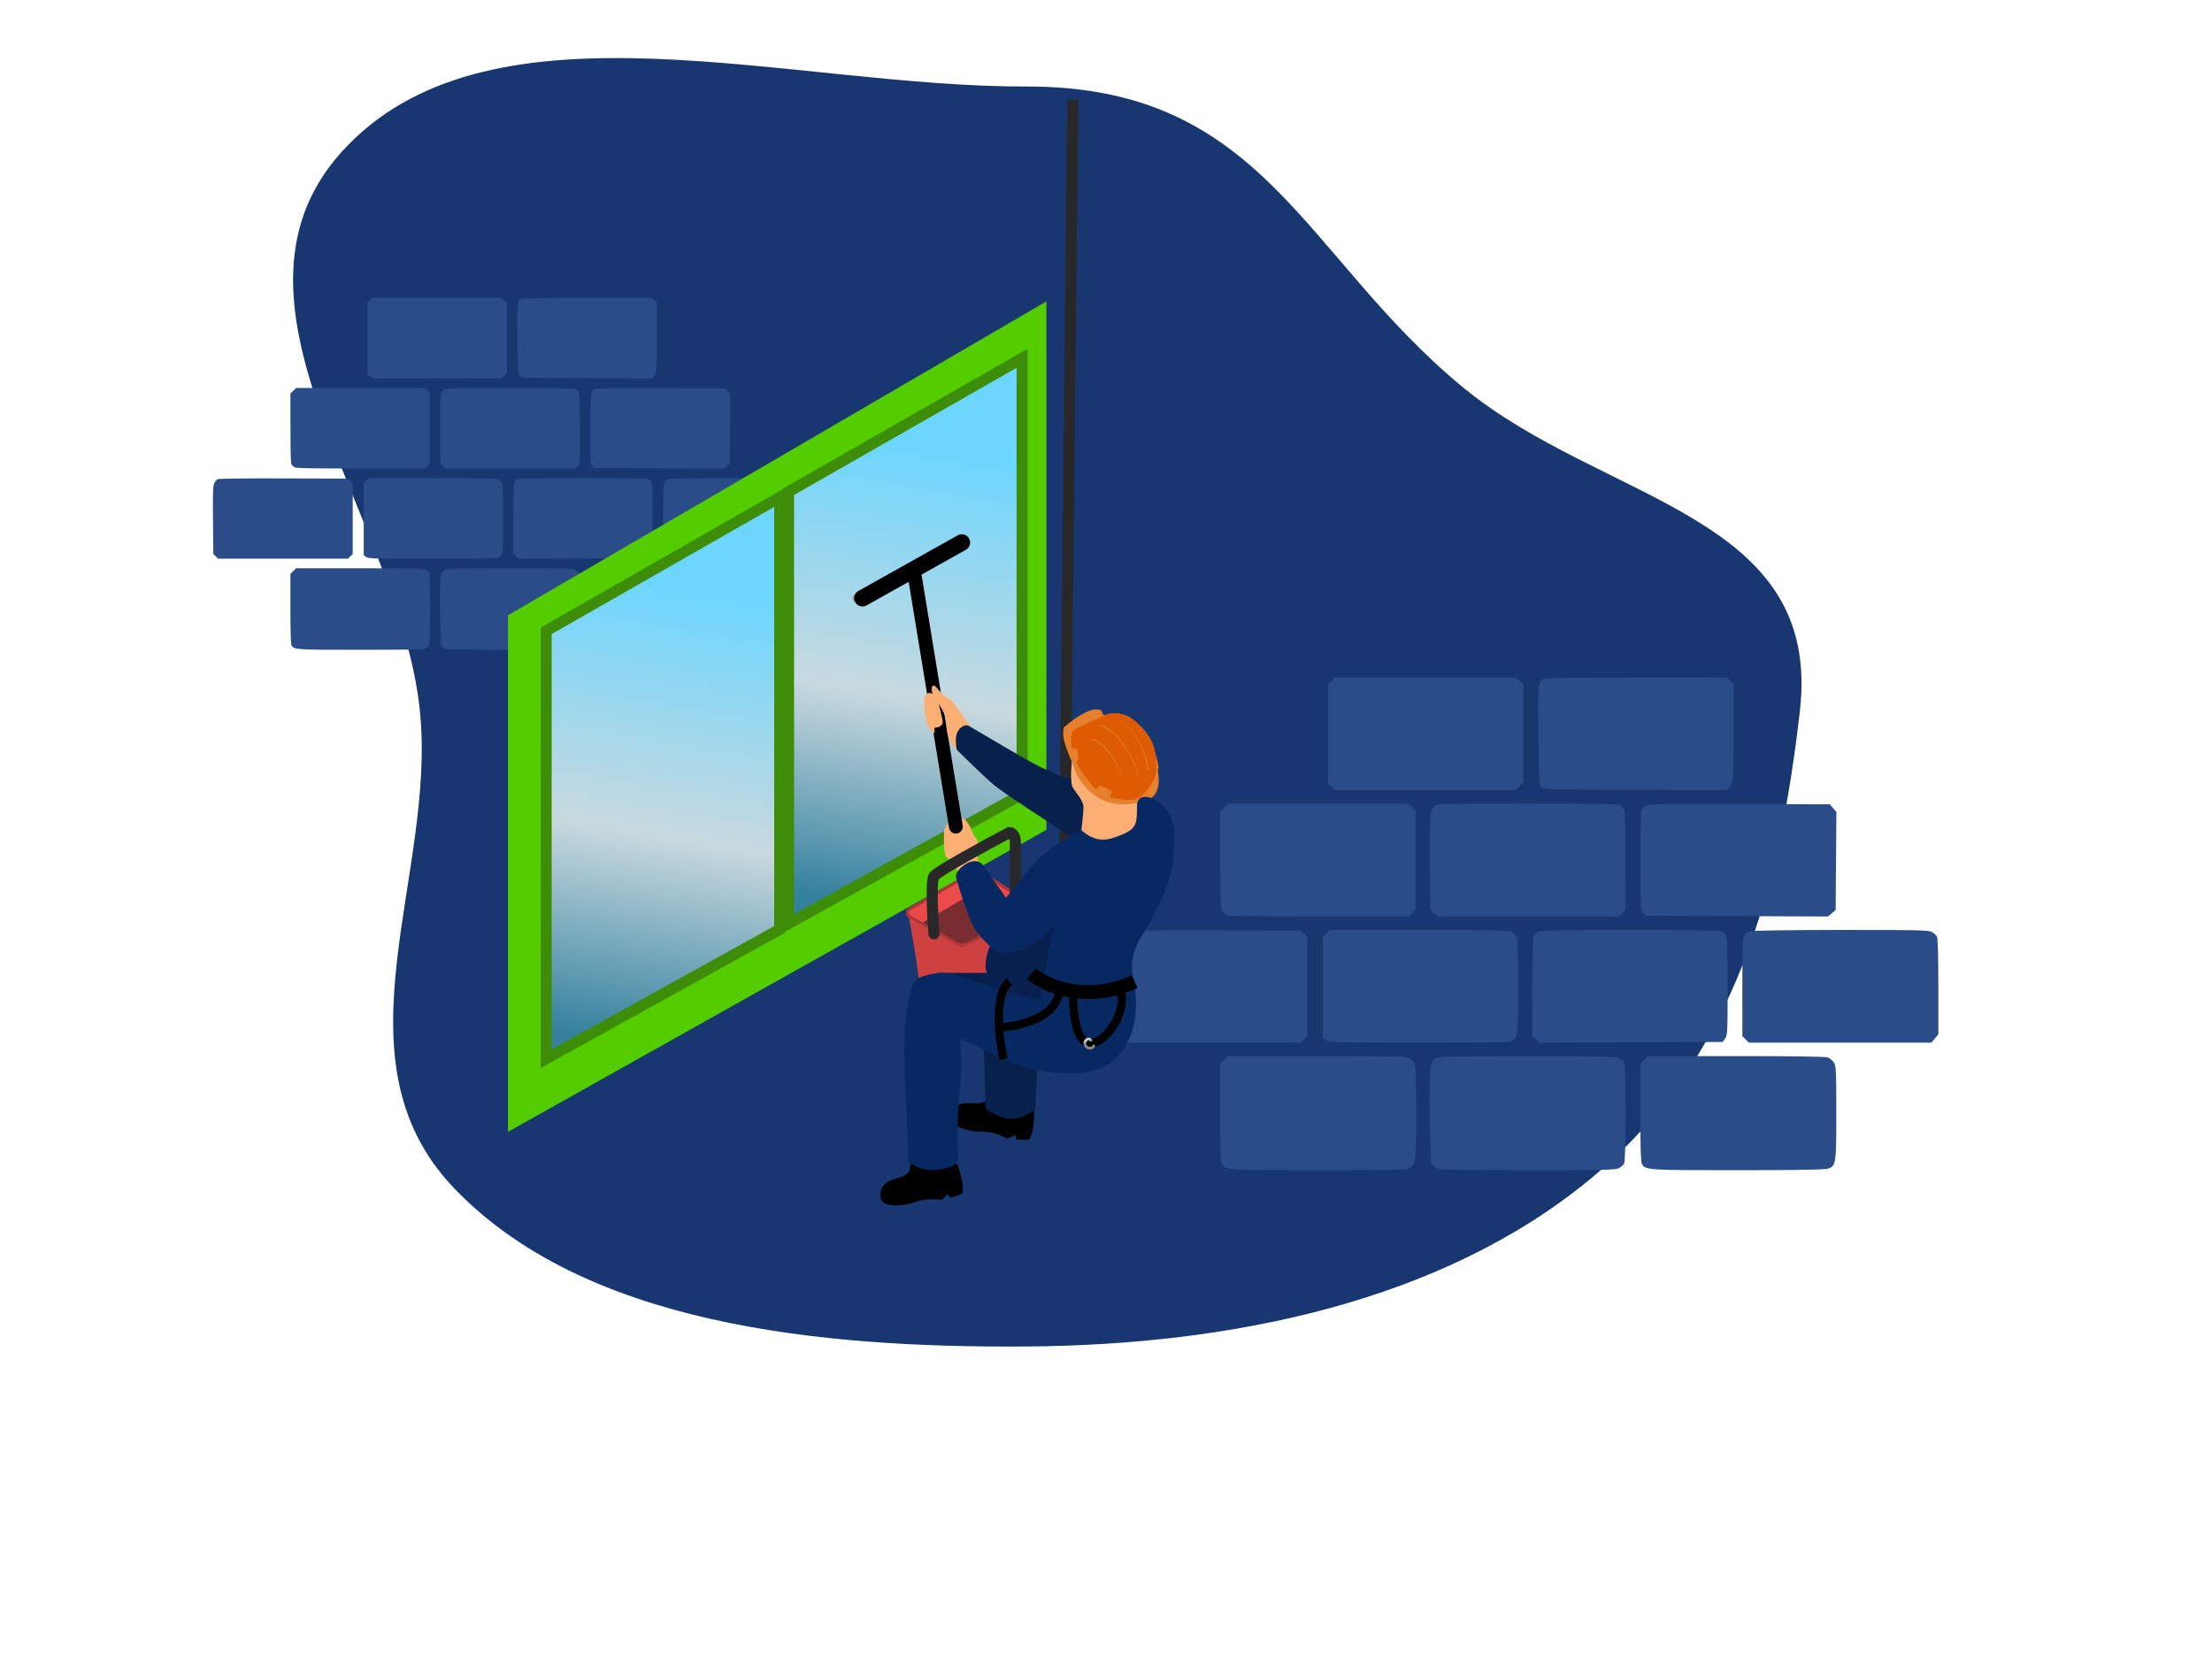 <?xml version="1.0" encoding="UTF-8"?> <svg xmlns="http://www.w3.org/2000/svg" width="800" height="600" viewBox="0 0 800 600" fill="none"> <path fill-rule="evenodd" clip-rule="evenodd" d="M371.216 31.29C457.147 31.108 471.258 92.409 529 140C579.957 181.999 659.188 185.602 650.953 257.129C643.762 319.576 628.425 382.636 574.805 426.694C521.504 470.49 446.087 486.445 371.216 486.977C295.592 487.514 211.182 478.921 164.124 429.612C119.393 382.741 157.945 316.788 151.863 257.129C144.625 186.123 71.881 108.042 125.693 52.638C179.493 -2.753 285.675 31.472 371.216 31.29Z" fill="#183770"></path> <path fill-rule="evenodd" clip-rule="evenodd" d="M481.541 246.253L480.364 247.506V265.477V283.448L481.727 284.62L483.089 285.792H515.628H548.167L549.586 284.373L551.005 282.953V265.234V247.515L549.511 246.257L548.018 245H515.368H482.719L481.541 246.253ZM558.123 245.549C556.208 246.662 556.093 248.011 556.346 266.28C556.567 282.273 556.665 283.893 557.455 284.683C558.267 285.495 560.401 285.558 591.331 285.681L624.34 285.812L625.471 284.681C626.499 283.653 626.625 283.002 626.862 277.509C627.005 274.185 627.091 266.039 627.054 259.406L626.986 247.345L625.624 246.172L624.262 245L591.639 245.015C569.376 245.025 558.732 245.195 558.123 245.549ZM442.701 292.068L441.281 293.488L441.297 311.129C441.308 324.23 441.464 328.968 441.904 329.541C442.229 329.964 442.972 330.565 443.556 330.876C444.331 331.289 453.333 331.441 477.092 331.441H509.568L510.745 330.187L511.922 328.935V310.964V292.993L510.56 291.82L509.198 290.649H476.659H444.12L442.701 292.068ZM519.107 291.378C518.534 291.78 517.832 292.818 517.547 293.685C517.21 294.71 517.07 301.183 517.146 312.18L517.263 329.097L518.625 330.269L519.987 331.441H552.753H585.52L586.711 330.249L587.903 329.057L587.888 311.188C587.877 297.908 587.721 293.122 587.281 292.549C586.956 292.125 586.212 291.524 585.629 291.213C584.853 290.801 575.916 290.649 552.359 290.649C524.484 290.649 520.009 290.747 519.107 291.378ZM595.429 291.229C594.895 291.539 594.192 292.136 593.866 292.556C593.426 293.123 593.271 297.888 593.259 311.112C593.245 327.919 593.295 328.969 594.172 330.052L595.1 331.198L628.119 331.329L661.137 331.461L662.511 330.279L663.885 329.098L664.023 311.377L664.162 293.656L662.973 292.274L661.784 290.891L629.092 290.779C605.017 290.697 596.144 290.815 595.429 291.229ZM404.483 336.801C403.871 337.049 403.038 338.045 402.634 339.013C402.015 340.495 401.923 343.438 402.049 357.679L402.198 374.585L403.375 375.837L404.553 377.089H437.504H470.456L471.647 375.897L472.839 374.706V356.8V338.895L471.587 337.717L470.334 336.54L437.965 336.444C418.845 336.387 405.141 336.533 404.483 336.801ZM479.785 337.469L478.422 338.641V356.937V375.233L479.569 376.161C480.672 377.055 481.945 377.089 513.64 377.089C543.632 377.089 546.638 377.018 547.37 376.286C547.812 375.843 548.374 374.955 548.618 374.312C549.213 372.747 549.195 340.592 548.599 339.023C548.343 338.351 547.48 337.462 546.681 337.049C545.412 336.393 541.158 336.297 513.187 336.297H481.147L479.785 337.469ZM556.231 337.057C555.499 337.454 554.748 338.374 554.561 339.102C554.375 339.83 554.208 348.147 554.191 357.585L554.161 374.745L555.527 375.921L556.893 377.096L589.945 376.971L622.997 376.847L623.903 375.633C624.747 374.501 624.809 373.23 624.815 356.824C624.82 343.583 624.671 338.989 624.215 338.258C623.881 337.723 622.97 337.063 622.19 336.791C621.283 336.475 609.406 336.304 589.166 336.317C562.157 336.333 557.366 336.441 556.231 337.057ZM632.743 336.779C632.171 337.01 631.352 337.7 630.922 338.313C630.241 339.287 630.142 341.651 630.142 357.066V374.706L631.334 375.897L632.525 377.089H665.519H698.512L699.769 375.595L701.026 374.101V356.867C701.026 345.975 700.842 339.289 700.526 338.699C700.251 338.184 699.388 337.434 698.608 337.03C697.384 336.397 692.856 336.301 665.487 336.328C648.05 336.345 633.315 336.548 632.743 336.779ZM442.701 383.365L441.281 384.785V402.336C441.281 413.981 441.458 420.218 441.806 420.868C443.049 423.192 443.523 423.224 476.928 423.224C499.305 423.224 508.581 423.066 509.449 422.67C510.116 422.366 511 421.405 511.413 420.533C512.046 419.2 512.165 416.335 512.165 402.421C512.165 393.073 511.963 385.363 511.7 384.671C511.445 383.999 510.582 383.111 509.783 382.697C508.513 382.041 504.254 381.946 476.225 381.946H444.12L442.701 383.365ZM519.344 382.7C518.519 383.148 517.825 384.095 517.488 385.23C516.701 387.883 517.044 419.685 517.875 421.138C518.212 421.728 519.305 422.437 520.303 422.714C521.47 423.038 533.181 423.219 553.093 423.221C579.774 423.223 584.264 423.122 585.486 422.49C586.265 422.087 587.124 421.345 587.393 420.842C588.086 419.547 588.117 385.68 587.426 384.389C587.139 383.852 586.265 383.083 585.486 382.679C584.262 382.046 579.718 381.948 552.365 381.965C525.389 381.982 520.465 382.091 519.344 382.7ZM594.663 383.365L593.244 384.785V402.336C593.244 413.981 593.421 420.218 593.768 420.868C595.01 423.189 595.528 423.224 628.306 423.221C648.514 423.219 659.666 423.041 660.889 422.702C664.037 421.827 664.127 421.259 664.127 402.311C664.127 387.589 664.035 385.582 663.303 384.341C662.849 383.573 661.833 382.72 661.045 382.445C660.121 382.122 648.36 381.946 627.848 381.946H596.082L594.663 383.365Z" fill="#2A4C89"></path> <path fill-rule="evenodd" clip-rule="evenodd" d="M133.774 108.604L132.934 109.499V122.335V135.171L133.906 136.009L134.879 136.846H158.104H181.329L182.342 135.832L183.355 134.818V122.162V109.505L182.289 108.607L181.223 107.709H157.919H134.614L133.774 108.604ZM188.435 108.101C187.069 108.896 186.986 109.86 187.167 122.908C187.325 134.333 187.395 135.489 187.959 136.054C188.539 136.634 190.062 136.679 212.138 136.766L235.699 136.86L236.507 136.052C237.24 135.318 237.33 134.853 237.499 130.929C237.601 128.555 237.663 122.737 237.636 117.998L237.588 109.383L236.616 108.546L235.643 107.709L212.358 107.719C196.467 107.726 188.871 107.848 188.435 108.101ZM106.051 141.329L105.038 142.343L105.049 154.944C105.057 164.302 105.168 167.686 105.482 168.095C105.714 168.397 106.245 168.827 106.661 169.049C107.215 169.344 113.64 169.452 130.598 169.452H153.779L154.619 168.557L155.459 167.662V154.826V141.989L154.487 141.152L153.514 140.315H130.289H107.064L106.051 141.329ZM160.587 140.836C160.178 141.123 159.677 141.864 159.474 142.484C159.233 143.216 159.133 147.84 159.187 155.694L159.271 167.778L160.243 168.615L161.216 169.452H184.603H207.991L208.841 168.601L209.692 167.749L209.681 154.986C209.673 145.5 209.562 142.081 209.248 141.672C209.015 141.37 208.485 140.94 208.069 140.718C207.515 140.423 201.136 140.315 184.321 140.315C164.425 140.315 161.231 140.385 160.587 140.836ZM215.063 140.73C214.682 140.951 214.18 141.377 213.948 141.677C213.634 142.083 213.523 145.486 213.515 154.932C213.505 166.937 213.541 167.686 214.166 168.46L214.829 169.279L238.396 169.372L261.964 169.466L262.945 168.623L263.925 167.779L264.024 155.121L264.123 142.463L263.274 141.476L262.426 140.488L239.091 140.408C221.907 140.349 215.574 140.434 215.063 140.73ZM78.772 173.281C78.335 173.458 77.741 174.169 77.453 174.861C77.011 175.919 76.945 178.021 77.035 188.193L77.142 200.269L77.982 201.164L78.822 202.058H102.342H125.862L126.712 201.207L127.563 200.356V187.566V174.776L126.669 173.935L125.775 173.094L102.671 173.026C89.024 172.985 79.242 173.09 78.772 173.281ZM132.52 173.758L131.548 174.595V187.664V200.732L132.366 201.395C133.153 202.034 134.062 202.058 156.685 202.058C178.093 202.058 180.238 202.007 180.76 201.484C181.076 201.168 181.477 200.534 181.652 200.074C182.076 198.957 182.063 175.989 181.637 174.868C181.455 174.388 180.839 173.753 180.269 173.458C179.363 172.989 176.327 172.921 156.362 172.921H133.493L132.52 173.758ZM187.085 173.464C186.563 173.747 186.027 174.405 185.894 174.924C185.76 175.444 185.641 181.385 185.629 188.127L185.608 200.384L186.583 201.223L187.558 202.063L211.149 201.974L234.741 201.885L235.387 201.018C235.99 200.209 236.034 199.302 236.038 187.583C236.041 178.125 235.935 174.844 235.61 174.321C235.372 173.939 234.721 173.468 234.165 173.274C233.517 173.048 225.04 172.926 210.593 172.935C191.315 172.947 187.895 173.024 187.085 173.464ZM241.697 173.265C241.288 173.43 240.704 173.923 240.397 174.361C239.911 175.056 239.841 176.745 239.841 187.756V200.356L240.691 201.207L241.542 202.058H265.091H288.641L289.538 200.991L290.435 199.924V187.614C290.435 179.834 290.304 175.058 290.078 174.636C289.882 174.269 289.266 173.733 288.709 173.445C287.836 172.992 284.603 172.924 265.068 172.943C252.623 172.955 242.106 173.1 241.697 173.265ZM106.051 206.541L105.038 207.555V220.092C105.038 228.409 105.164 232.865 105.412 233.329C106.3 234.989 106.638 235.011 130.481 235.011C146.453 235.011 153.074 234.899 153.693 234.616C154.169 234.399 154.8 233.712 155.096 233.09C155.547 232.137 155.632 230.091 155.632 220.153C155.632 213.475 155.488 207.968 155.301 207.474C155.118 206.994 154.502 206.359 153.932 206.064C153.026 205.595 149.985 205.527 129.979 205.527H107.064L106.051 206.541ZM160.756 206.066C160.168 206.386 159.672 207.062 159.432 207.873C158.87 209.768 159.115 232.484 159.708 233.522C159.949 233.943 160.728 234.449 161.441 234.647C162.274 234.879 170.633 235.008 184.845 235.009C203.889 235.011 207.094 234.939 207.966 234.488C208.523 234.199 209.135 233.67 209.327 233.31C209.822 232.385 209.844 208.195 209.351 207.273C209.146 206.889 208.523 206.339 207.966 206.051C207.093 205.599 203.85 205.529 184.325 205.541C165.071 205.553 161.556 205.631 160.756 206.066ZM214.517 206.541L213.504 207.555V220.092C213.504 228.409 213.63 232.865 213.878 233.329C214.764 234.986 215.134 235.011 238.53 235.009C252.954 235.008 260.914 234.881 261.787 234.638C264.034 234.014 264.098 233.608 264.098 220.074C264.098 209.558 264.032 208.124 263.509 207.238C263.186 206.689 262.461 206.08 261.898 205.884C261.238 205.653 252.844 205.527 238.203 205.527H215.53L214.517 206.541Z" fill="#2A4C89"></path> <g filter="url(#filter0_i_144_459)"> <path d="M183.719 218.529L378.442 105V296.13L183.719 405.348V218.529Z" fill="#53CD00"></path> </g> <path d="M286.195 177.273L285.188 177.849V179.009V330.62V334.013L288.156 332.37L368.632 287.821L369.663 287.25V286.071V133.023V129.577L366.671 131.286L286.195 177.273Z" fill="url(#paint0_linear_144_459)" stroke="#3E8D08" stroke-width="4"></path> <path d="M198.535 227.57L197.527 228.146V229.307V379.481V382.874L200.496 381.231L280.972 336.681L282.003 336.11V334.932V183.321V179.874L279.011 181.584L198.535 227.57Z" fill="url(#paint1_linear_144_459)" stroke="#3E8D08" stroke-width="4"></path> <path d="M384.906 328.464L388 36" stroke="#282828" stroke-width="4"></path> <path d="M351.446 321.298C349.147 320.723 347.135 317.705 346.416 316.268C346.416 315.789 346.273 314.544 345.698 313.394C344.979 311.957 342.824 310.52 342.105 309.801C341.387 309.083 341.387 304.053 341.387 301.897C341.387 299.742 341.387 299.742 343.542 296.868C345.698 293.993 347.854 296.149 348.572 296.149C349.291 296.149 351.446 299.742 351.446 300.46C351.446 301.035 352.883 303.095 353.602 304.053V309.801C353.602 311.526 354.081 312.915 354.32 313.394C354.799 314.591 355.757 317.13 355.757 317.705C355.757 318.424 354.32 322.016 351.446 321.298Z" fill="#FBAF75"></path> <path d="M345.699 298.966L330.609 206.993" stroke="black" stroke-width="5" stroke-linecap="round"></path> <path d="M348.057 266.057C347.482 267.206 347.338 270.368 347.338 271.805C344.465 271.086 342.308 266.056 342.308 262.464C342.308 258.871 340.871 256.716 339.434 254.56C340.152 256.716 340.152 257.434 340.871 260.308C341.445 262.608 339.194 263.182 337.996 263.182V265.338C337.039 264.38 335.123 262.32 335.123 261.745C335.123 261.027 333.686 255.278 334.404 252.404C334.979 250.105 336.56 250.488 337.279 250.967C337.039 250.249 336.704 248.668 337.279 248.093C337.854 247.518 338.955 248.812 339.434 249.53L340.153 250.249C340.871 250.967 342.596 252.548 343.746 253.123C345.183 253.841 347.338 258.153 350.931 262.464C350.212 262.464 348.775 264.62 348.057 266.057Z" fill="#FBAF75"></path> <path d="M371.989 412.168C373.652 410.931 374.036 405.015 374.02 402.211C374.264 397.72 358.748 393.702 357.781 396.409C356.814 399.116 354.542 399.067 352.271 399.018C349.999 398.97 345.697 398.196 344.005 402.932C342.313 407.669 351.592 409.458 355.459 409.314C358.553 409.198 362.774 410.91 364.497 411.78L367.253 410.475L367.446 412.07C368.428 412.167 370.713 412.322 371.989 412.168Z" fill="black"></path> <path d="M365.817 404.591C361.794 404.591 357.913 402.196 356.476 400.998L355.758 378.724H360.069C365.099 380.64 375.158 384.759 375.158 385.909C375.158 387.059 374.679 396.448 374.44 400.998C373.242 402.196 369.841 404.591 365.817 404.591Z" fill="#08204C"></path> <path d="M347.854 431.742C349.004 430.017 347.375 424.317 346.417 421.682C345.136 417.371 329.173 418.808 329.173 421.682C329.173 424.557 327.017 425.275 324.861 425.994C322.706 426.712 318.395 427.431 318.395 432.46C318.395 437.49 327.735 436.053 331.328 434.616C334.202 433.466 338.753 433.658 340.669 433.897L342.825 431.742L343.543 433.179C344.501 432.939 346.705 432.317 347.854 431.742Z" fill="black"></path> <path d="M346.017 265.382C345.442 267.106 345.777 269.933 346.017 271.13C349.13 274.244 356.22 281.19 359.669 284.064C363.118 286.938 379.788 297.716 387.691 302.746C390.805 302.267 397.32 301.021 398.469 299.872C399.907 298.435 402.062 291.249 402.062 287.657C402.062 284.064 392.003 280.471 387.691 281.19C383.38 281.908 381.225 279.034 378.35 278.316C375.476 277.597 351.765 263.226 350.328 262.508C348.891 261.789 346.735 263.226 346.017 265.382Z" fill="#08204C"></path> <path d="M398.671 310.604C393.814 308.737 391.587 303.086 391.081 300.494C391.334 298.42 391.84 293.806 391.84 291.94C391.84 289.607 389.563 287.274 388.046 284.941C386.831 283.074 387.54 275.868 388.046 272.498C389.816 271.98 393.662 270.943 394.876 270.943C396.394 270.943 401.707 273.276 402.466 274.053C403.225 274.831 410.815 284.941 411.574 285.718C412.333 286.496 411.574 294.273 411.574 295.828C411.574 297.383 412.333 296.606 413.092 298.939C413.85 301.272 411.574 305.938 410.056 306.715C408.538 307.493 404.743 312.937 398.671 310.604Z" fill="#FBAF75"></path> <path d="M328.686 331.918C327.34 331.158 327.328 329.223 328.665 328.447L352.425 314.646C353.073 314.27 353.877 314.287 354.507 314.691L373.01 326.528C374.31 327.36 374.218 329.289 372.845 329.993L348.877 342.284C348.279 342.591 347.567 342.576 346.981 342.246L328.686 331.918Z" fill="#EA4A4A"></path> <path d="M334.214 336.725C332.934 335.93 332.96 334.059 334.261 333.3L351.525 323.215C352.12 322.867 352.853 322.851 353.463 323.172L368.372 331.003C369.776 331.74 369.804 333.741 368.42 334.518L349.607 345.071C348.972 345.428 348.192 345.41 347.573 345.026L334.214 336.725Z" fill="#7A2D31"></path> <path d="M347.92 341.338C345.621 341.338 334.028 333.913 328.52 330.56C329.478 335.59 331.537 347.661 332.112 352.835C332.687 358.008 333.789 359.302 334.268 359.302L345.046 365.768C347.92 367.493 351.034 366.966 352.231 366.487C355.824 364.571 363.728 360.308 366.602 358.583C369.476 356.859 370.195 354.99 370.195 354.272L373.069 328.405C370.913 331.279 350.794 341.338 347.92 341.338Z" fill="#CD4140"></path> <path d="M328.916 328.879L352.676 315.079C353.162 314.797 353.765 314.809 354.238 315.112L372.74 326.95C373.715 327.573 373.646 329.02 372.616 329.548L348.649 341.839C348.2 342.069 347.666 342.058 347.227 341.81L328.932 331.482C327.922 330.912 327.913 329.461 328.916 328.879Z" stroke="#AC3636"></path> <path d="M337.775 337.745C337.296 331.518 336.626 318.632 337.775 316.908C338.925 315.183 356.457 305.651 365.079 301.1C365.798 301.1 367.235 301.819 367.235 304.693V324.812" stroke="#282828" stroke-width="4" stroke-linecap="round"></path> <path d="M379.481 362.916L338.512 351.862H356.906C355.568 348.461 357.464 343.076 358.578 340.809C359.972 341.943 363.93 344.04 368.612 343.36C374.465 342.51 384.498 329.756 384.498 331.456C384.498 332.817 381.154 352.996 379.481 362.916Z" fill="#08204D"></path> <path d="M396.327 256.572C392.878 256.572 387.225 260.883 384.83 263.039C383.393 267.35 386.986 273.099 389.141 279.565C397.045 294.655 410.697 291.062 415.727 288.906C419.751 287.182 419.32 281.002 418.601 278.128C419.08 278.607 419.463 277.697 417.164 270.224C414.29 260.883 406.386 258.728 401.356 258.728C396.327 258.728 400.638 256.572 396.327 256.572Z" fill="#E4802E"></path> <path d="M397.922 283.956L396.485 285.393C394.329 283.956 388.582 275.334 389.3 275.334C389.875 275.334 390.019 274.376 390.019 273.896C390.019 273.178 389.875 271.597 389.3 271.022C388.582 270.304 389.3 270.304 387.863 271.022C386.713 266.424 387.863 264.316 388.581 263.837L399.359 258.807C399.838 258.568 400.94 258.089 401.515 258.089C408.7 257.37 411.574 261.681 415.167 265.993C418.76 270.304 418.041 278.208 418.041 279.645C418.041 281.082 415.167 286.112 412.293 288.267C409.994 289.992 404.15 288.986 401.515 288.267L402.233 286.112L397.922 283.956Z" fill="#DF5B01"></path> <path d="M397.922 283.956L396.485 285.393C394.329 283.956 388.582 275.334 389.3 275.334C389.875 275.334 390.019 274.376 390.019 273.896C390.019 273.178 389.875 271.597 389.3 271.022C388.582 270.304 389.3 270.304 387.863 271.022C386.713 266.424 387.863 264.316 388.581 263.837L399.359 258.807C399.838 258.568 400.94 258.089 401.515 258.089C408.7 257.37 411.574 261.681 415.167 265.993C418.76 270.304 418.041 278.208 418.041 279.645C418.041 281.082 415.167 286.112 412.293 288.267C409.994 289.992 404.15 288.986 401.515 288.267L402.233 286.112L397.922 283.956Z" fill="#DF5B01"></path> <path d="M394.559 267.35C399.588 268.069 404.906 276.691 406.055 282.44" stroke="url(#paint2_linear_144_459)" stroke-width="0.4"></path> <path d="M397.434 262.321C403.721 263.21 410.367 273.886 411.804 281.003" stroke="url(#paint3_linear_144_459)" stroke-width="0.4"></path> <path d="M405.555 261.719C410.466 263.038 414.722 272.618 415.179 278.731" stroke="url(#paint4_linear_144_459)" stroke-width="0.4"></path> <path d="M338.629 423.113C334.03 423.687 330.006 421.436 328.569 420.238C328.33 414.011 327.707 398.251 327.132 385.03C326.414 368.504 329.288 355.57 331.443 354.133C333.599 352.696 340.784 351.259 342.94 351.978C344.664 352.552 365.693 358.924 375.992 362.037C376.951 357.007 379.298 344.361 381.022 334.014C376.711 342.637 362.34 346.229 360.185 344.074C358.029 341.918 357.311 341.918 353.718 337.607C350.125 333.296 346.533 319.644 345.814 317.488C345.095 315.332 348.688 312.458 350.844 311.74C352.999 311.021 354.436 311.74 355.155 312.458C355.73 313.033 361.143 320.841 363.777 324.673L364.496 323.955C366.652 321.081 371.681 314.614 374.555 311.74C378.148 308.147 386.771 301.68 391.082 300.243C396.83 305.273 401.141 303.836 406.171 301.68C411.201 299.525 411.201 297.369 411.201 291.621C411.201 285.872 418.386 288.028 421.979 293.058C425.571 298.088 424.853 303.117 424.134 311.74C423.416 320.362 416.23 333.296 412.638 339.044C409.045 344.792 409.045 349.822 409.764 353.415C410.482 357.007 413.356 369.941 405.452 380.719C397.549 391.497 379.586 387.904 372.4 386.467L372.4 386.467C365.214 385.03 347.251 374.971 347.251 375.689C347.251 376.408 347.97 387.186 347.251 392.934C346.533 398.682 345.814 413.772 346.533 417.364C347.251 420.957 344.377 422.394 338.629 423.113Z" fill="#082862"></path> <path d="M373.004 352.137C378.034 356.449 392.548 363.059 410.368 355.012" stroke="black" stroke-width="5"></path> <path d="M362.942 383.035C362.284 380.121 361.589 375.886 361.335 371.538M365.097 355.012C361.605 357.806 360.942 364.807 361.335 371.538M361.335 371.538C368.098 371.299 381.912 368.376 383.061 358.604M388.091 360.76C388.091 366.508 389.384 377.861 394.558 377.286C401.025 376.568 407.492 365.071 405.336 358.604" stroke="black" stroke-width="3"></path> <path d="M345.7 196.216L309.773 216.335" stroke="#9B9D9F" stroke-width="3" stroke-linecap="round"></path> <path d="M347.856 196.216L311.93 216.335" stroke="black" stroke-width="6" stroke-linecap="round"></path> <path d="M394.576 376.249C393.389 374.979 392.359 376.421 392.359 377.287C392.359 379.223 395.073 379.708 395.527 378.255" stroke="url(#paint5_linear_144_459)" stroke-linecap="round"></path> <defs> <filter id="filter0_i_144_459" x="183.719" y="105" width="194.723" height="304.348" filterUnits="userSpaceOnUse" color-interpolation-filters="sRGB"> <feFlood flood-opacity="0" result="BackgroundImageFix"></feFlood> <feBlend mode="normal" in="SourceGraphic" in2="BackgroundImageFix" result="shape"></feBlend> <feColorMatrix in="SourceAlpha" type="matrix" values="0 0 0 0 0 0 0 0 0 0 0 0 0 0 0 0 0 0 127 0" result="hardAlpha"></feColorMatrix> <feOffset dy="4"></feOffset> <feGaussianBlur stdDeviation="2"></feGaussianBlur> <feComposite in2="hardAlpha" operator="arithmetic" k2="-1" k3="1"></feComposite> <feColorMatrix type="matrix" values="0 0 0 0 0.571 0 0 0 0 0.571 0 0 0 0 0.571 0 0 0 0.25 0"></feColorMatrix> <feBlend mode="normal" in2="shape" result="effect1_innerShadow_144_459"></feBlend> </filter> <linearGradient id="paint0_linear_144_459" x1="354.73" y1="165.357" x2="327.425" y2="329.183" gradientUnits="userSpaceOnUse"> <stop stop-color="#6CD6FE"></stop> <stop offset="0.545" stop-color="#C8D9DF"></stop> <stop offset="1" stop-color="#34819E"></stop> </linearGradient> <linearGradient id="paint1_linear_144_459" x1="267.07" y1="215.655" x2="239.765" y2="379.481" gradientUnits="userSpaceOnUse"> <stop stop-color="#6CD6FE"></stop> <stop offset="0.545" stop-color="#C8D9DF"></stop> <stop offset="1" stop-color="#34819E"></stop> </linearGradient> <linearGradient id="paint2_linear_144_459" x1="403.9" y1="271.662" x2="400.307" y2="276.691" gradientUnits="userSpaceOnUse"> <stop stop-color="#E4802E"></stop> <stop offset="1" stop-color="#E4802E" stop-opacity="0.21"></stop> </linearGradient> <linearGradient id="paint3_linear_144_459" x1="409.11" y1="267.658" x2="404.676" y2="273.926" gradientUnits="userSpaceOnUse"> <stop stop-color="#E4802E"></stop> <stop offset="1" stop-color="#E4802E" stop-opacity="0.38"></stop> </linearGradient> <linearGradient id="paint4_linear_144_459" x1="414.321" y1="267.268" x2="409.949" y2="271.902" gradientUnits="userSpaceOnUse"> <stop stop-color="#E4802E" stop-opacity="0.24"></stop> <stop offset="1" stop-color="#E4802E"></stop> </linearGradient> <linearGradient id="paint5_linear_144_459" x1="393.942" y1="373.898" x2="395.201" y2="376.25" gradientUnits="userSpaceOnUse"> <stop stop-color="#989898"></stop> <stop offset="0.555" stop-color="#CFCFCF"></stop> <stop offset="0.977" stop-color="#868686"></stop> </linearGradient> </defs> </svg> 